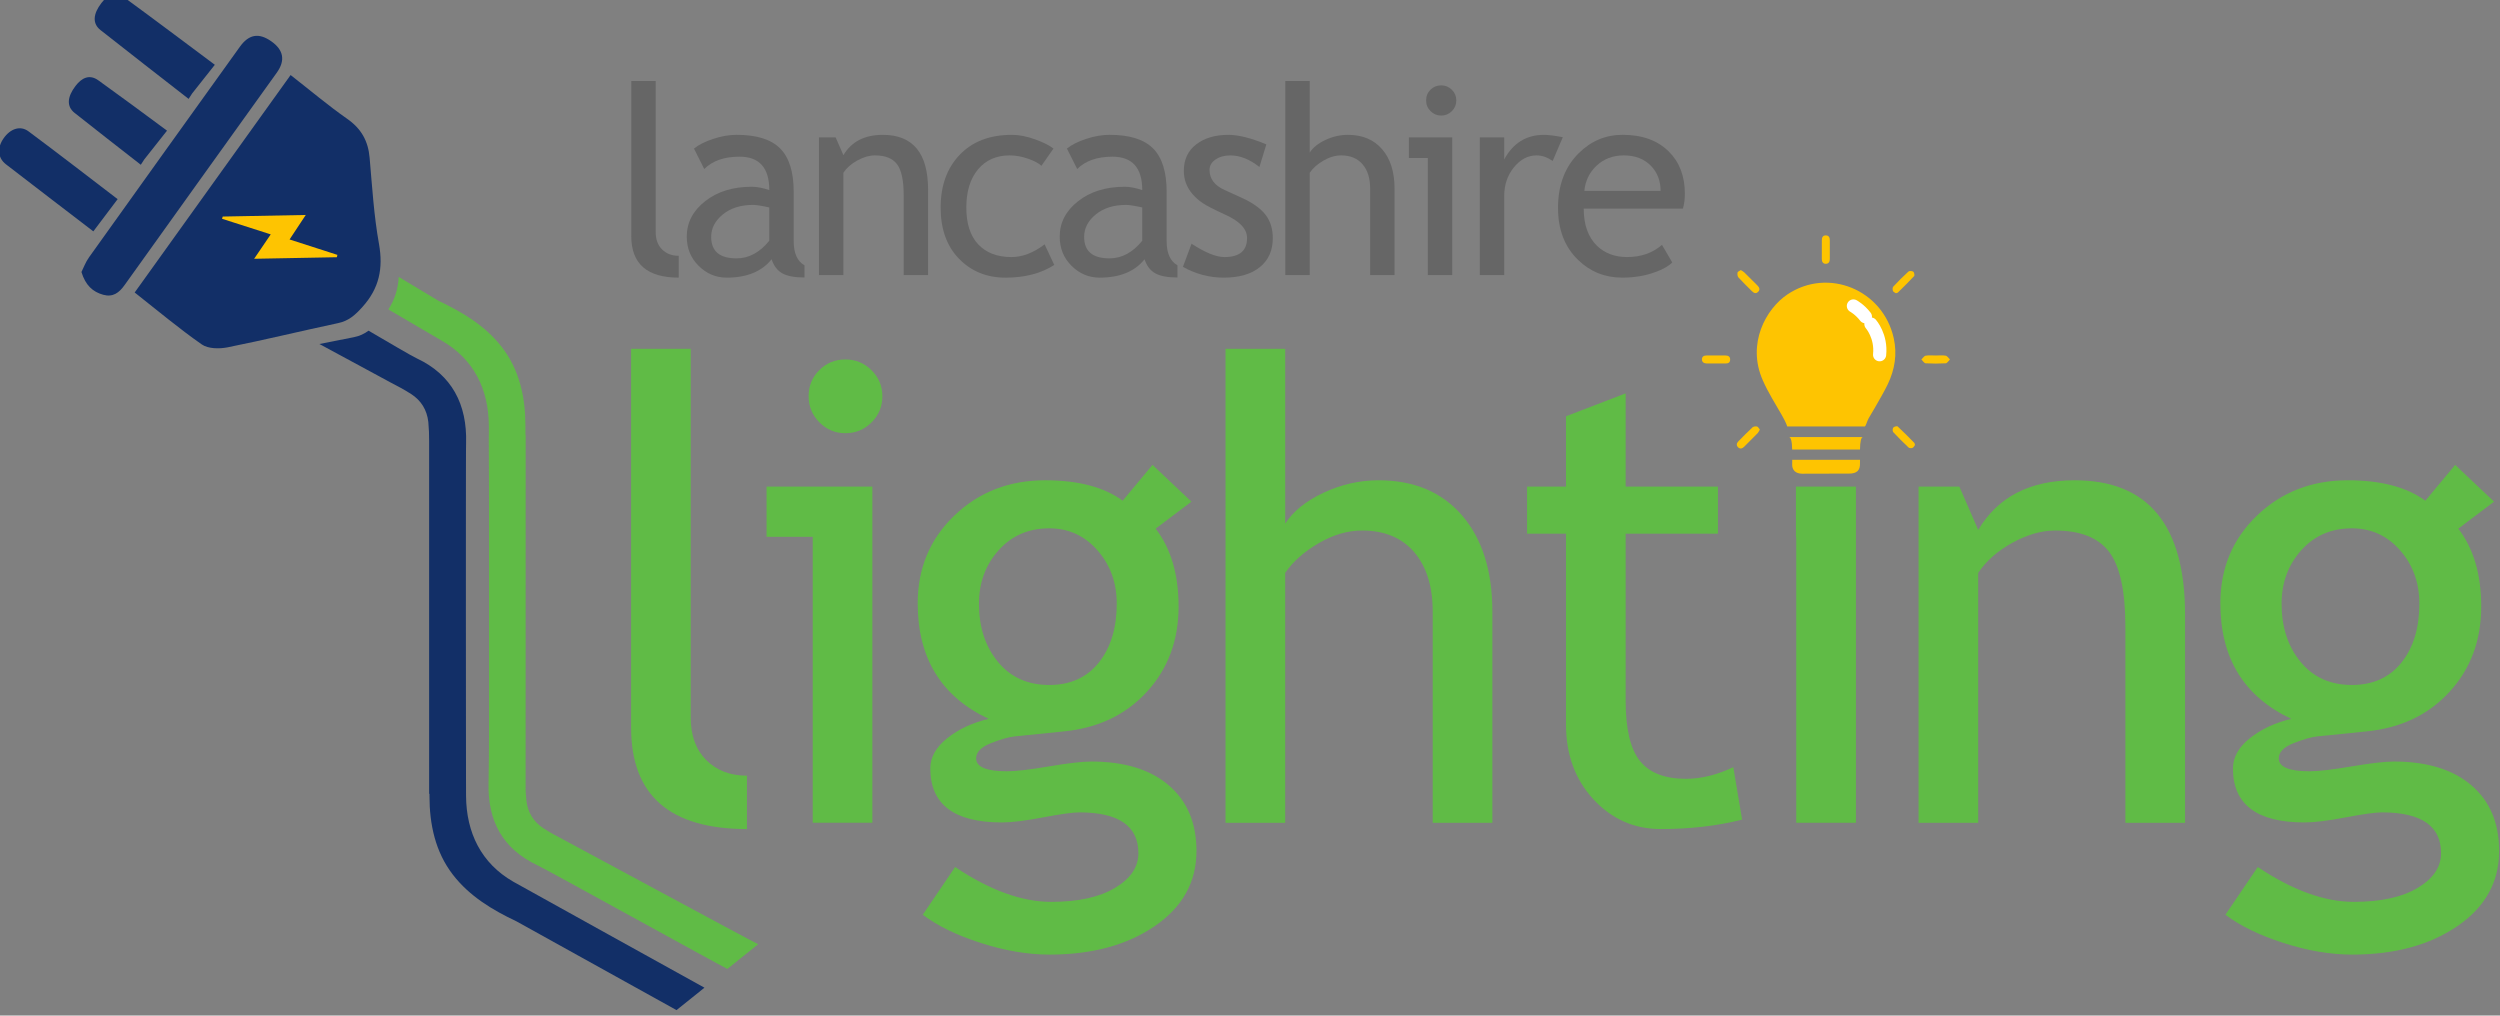 <?xml version="1.0" encoding="utf-8"?>
<!-- Generator: Adobe Illustrator 16.0.0, SVG Export Plug-In . SVG Version: 6.00 Build 0)  -->
<!DOCTYPE svg PUBLIC "-//W3C//DTD SVG 1.1//EN" "http://www.w3.org/Graphics/SVG/1.1/DTD/svg11.dtd">
<svg version="1.1" id="Layer_1" xmlns="http://www.w3.org/2000/svg" xmlns:xlink="http://www.w3.org/1999/xlink" x="0px" y="0px"
	 width="189.865px" height="77.127px" viewBox="0 0 189.865 77.127" enable-background="new 0 0 189.865 77.127"
	 xml:space="preserve">
<rect x="0" y="0" width="189.865" height="77.127" fill="#808080" stroke="none"/>
<rect x="15.865" y="16.127" fill-rule="evenodd" clip-rule="evenodd" fill="#FEC401" width="11" height="4"/>
<g>
	<g>
		<path fill="#122F67" d="M32.617,60.458c0.002,2.143,0.438,4.235,1.779,5.973c1.266,1.637,2.996,2.674,4.822,3.538
			c0.018,0.009,12.139,6.737,12.16,6.745l2.123-1.703c-0.84-0.465-13.73-7.601-14.514-8.047c-2.451-1.404-3.57-3.736-3.592-6.505
			c-0.029-3.472-0.018-24.275-0.02-27.524h-2.75C32.625,36.184,32.607,56.985,32.617,60.458z"/>
		<path fill-rule="evenodd" clip-rule="evenodd" fill="#122F67" d="M26.363,9.021c1.074,0.748,1.602,1.689,1.709,2.97
			c0.191,2.183,0.324,4.386,0.711,6.54c0.328,1.855,0.018,3.367-1.256,4.78c-0.543,0.603-1.035,1.057-1.844,1.227
			c-2.805,0.597-5.598,1.28-8.412,1.843c-0.621,0.123-1.469,0.111-1.945-0.222c-1.742-1.213-3.369-2.587-5.098-3.945
			c3.789-5.284,7.715-10.759,11.842-16.515C23.553,6.855,24.91,8.005,26.363,9.021z M19.301,19.653
			c2.201-0.041,4.24-0.079,6.283-0.118c0.014-0.061,0.025-0.118,0.039-0.179c-1.172-0.378-2.342-0.754-3.631-1.17
			c0.396-0.598,0.771-1.164,1.23-1.861c-2.203,0.042-4.256,0.082-6.307,0.121c-0.018,0.057-0.033,0.112-0.051,0.17
			c1.213,0.387,2.424,0.777,3.697,1.184C20.139,18.423,19.768,18.973,19.301,19.653z"/>
		<path fill-rule="evenodd" clip-rule="evenodd" fill="#122F67" d="M6.186,20.657c0.303,1.004,0.854,1.509,1.656,1.73
			c0.732,0.201,1.201-0.148,1.619-0.735c3.846-5.386,7.709-10.759,11.563-16.137c0.666-0.933,0.51-1.728-0.432-2.386
			c-0.941-0.656-1.695-0.529-2.383,0.434c-3.822,5.324-7.643,10.648-11.449,15.98C6.492,19.92,6.332,20.37,6.186,20.657z"/>
		<path fill-rule="evenodd" clip-rule="evenodd" fill="#122F67" d="M7.088,17.571c0.816-1.084,1.395-1.846,1.846-2.447
			c-2.262-1.727-4.498-3.461-6.768-5.148c-0.627-0.469-1.385-0.201-1.895,0.533c-0.5,0.715-0.447,1.482,0.176,1.965
			C2.662,14.187,4.889,15.884,7.088,17.571z"/>
		<path fill-rule="evenodd" clip-rule="evenodd" fill="#122F67" d="M14.594,7.095c0.596-0.752,1.189-1.506,1.721-2.175
			c-2.324-1.732-4.582-3.437-6.869-5.106C8.76-0.685,8.174-0.385,7.701,0.23C7.063,1.063,7.008,1.79,7.629,2.281
			c2.223,1.757,4.463,3.487,6.695,5.229C14.414,7.371,14.504,7.233,14.594,7.095z"/>
		<path fill-rule="evenodd" clip-rule="evenodd" fill="#122F67" d="M10.963,12.099c0.596-0.754,1.189-1.507,1.721-2.176
			C10.361,8.189,9.77,7.778,7.482,6.11c-0.686-0.498-1.273-0.2-1.744,0.414C5.1,7.358,5.045,8.086,5.666,8.575
			c2.223,1.758,2.795,2.195,5.027,3.938C10.783,12.373,10.871,12.235,10.963,12.099z"/>
		<path fill="#122F67" d="M24.256,26.126c1.588,0.842,4.895,2.656,5.338,2.885c0.553,0.287,1.102,0.573,1.623,0.91
			c0.773,0.496,1.211,1.218,1.313,2.133c0.037,0.359,0.068,1.09,0.068,1.454c0.004,2.341,0.004,23.239,0.004,26.779h2.773
			c-0.012-3.54-0.063-23.603,0.023-26.64c0.084-2.932-1.078-5.176-3.729-6.422c-0.449-0.211-2.188-1.239-3.678-2.111
			c-0.322,0.234-0.676,0.411-1.125,0.496C25.996,25.776,25.125,25.948,24.256,26.126z"/>
		<path fill="#60BB46" d="M37.104,59.419c-0.084,2.934,1.078,5.058,3.729,6.304c0.742,0.349,13.576,7.452,14.408,7.862l2.34-1.875
			c-0.676-0.318-14.125-7.598-14.672-7.88c-0.555-0.288-1.102-0.581-1.623-0.917c-0.773-0.498-1.211-1.221-1.311-2.137
			c-0.039-0.363-0.07-0.85-0.07-1.214c-0.004-2.341-0.004-23.495-0.002-26.54h-2.775C37.139,36.067,37.189,56.38,37.104,59.419z"/>
		<path fill="#60BB46" d="M39.904,32.323c-0.004-2.143-0.441-4.215-1.781-5.95c-1.264-1.638-2.996-2.661-4.82-3.528
			c-0.016-0.008-2.008-1.205-3.021-1.813c-0.047,0.891-0.295,1.703-0.787,2.468c1.568,0.914,3.533,2.072,4.035,2.362
			c2.455,1.404,3.574,3.691,3.596,6.459c0.027,3.472,0.018,23.657,0.02,27.479h2.748C39.895,55.979,39.91,35.793,39.904,32.323z"/>
	</g>
	<g>
		<path fill="#666666" d="M47.943,17.933V6.151h1.855V17.62c0,0.56,0.16,1,0.482,1.322s0.742,0.484,1.266,0.484v1.659
			C49.145,21.086,47.943,20.034,47.943,17.933z"/>
		<path fill="#666666" d="M58.6,19.69c-0.742,0.93-1.877,1.396-3.408,1.396c-0.818,0-1.529-0.297-2.131-0.894
			c-0.604-0.596-0.904-1.336-0.904-2.221c0-1.062,0.465-1.957,1.391-2.688c0.928-0.732,2.111-1.099,3.549-1.099
			c0.391,0,0.834,0.085,1.328,0.254c0-1.692-0.754-2.538-2.264-2.538c-1.16,0-2.051,0.312-2.676,0.937l-0.781-1.553
			c0.354-0.285,0.838-0.531,1.459-0.736c0.623-0.205,1.215-0.308,1.781-0.308c1.518,0,2.617,0.345,3.305,1.035
			s1.029,1.787,1.029,3.29v3.748c0,0.918,0.273,1.528,0.82,1.836v0.926c-0.754,0-1.32-0.107-1.693-0.322
			C59.029,20.54,58.762,20.184,58.6,19.69z M58.424,15.755c-0.586-0.129-0.996-0.193-1.229-0.193c-0.939,0-1.703,0.24-2.295,0.721
			c-0.592,0.482-0.889,1.052-0.889,1.709c0,1.087,0.641,1.63,1.922,1.63c0.938,0,1.768-0.446,2.49-1.337V15.755z"/>
		<path fill="#666666" d="M68.631,20.891V14.81c0-1.113-0.17-1.893-0.504-2.338c-0.336-0.447-0.896-0.67-1.684-0.67
			c-0.424,0-0.865,0.129-1.328,0.383s-0.816,0.564-1.063,0.936v7.771h-1.855V10.437h1.268l0.588,1.348
			c0.609-1.029,1.609-1.544,2.994-1.544c2.293,0,3.438,1.394,3.438,4.179v6.472H68.631z"/>
		<path fill="#666666" d="M80.006,11.284l-0.916,1.31c-0.189-0.188-0.523-0.368-1.002-0.538c-0.479-0.168-0.947-0.254-1.41-0.254
			c-1.008,0-1.809,0.354-2.4,1.061c-0.592,0.705-0.889,1.674-0.889,2.902c0,1.225,0.303,2.156,0.908,2.798
			c0.605,0.64,1.445,0.96,2.518,0.96c0.832,0,1.672-0.32,2.52-0.965l0.732,1.563c-0.996,0.643-2.23,0.966-3.701,0.966
			c-1.424,0-2.602-0.479-3.533-1.435c-0.93-0.957-1.395-2.252-1.395-3.887c0-1.664,0.482-3.002,1.449-4.012
			c0.967-1.008,2.287-1.513,3.967-1.513c0.541,0,1.125,0.116,1.758,0.343C79.242,10.81,79.709,11.045,80.006,11.284z"/>
		<path fill="#666666" d="M86.924,19.69c-0.742,0.93-1.877,1.396-3.408,1.396c-0.818,0-1.529-0.297-2.133-0.894
			c-0.602-0.596-0.902-1.336-0.902-2.221c0-1.062,0.465-1.957,1.393-2.688c0.926-0.732,2.109-1.099,3.547-1.099
			c0.391,0,0.832,0.085,1.328,0.254c0-1.692-0.756-2.538-2.266-2.538c-1.158,0-2.049,0.312-2.674,0.937l-0.781-1.553
			c0.352-0.285,0.838-0.531,1.459-0.736s1.215-0.308,1.781-0.308c1.518,0,2.617,0.345,3.305,1.035
			c0.686,0.69,1.029,1.787,1.029,3.29v3.748c0,0.918,0.273,1.528,0.82,1.836v0.926c-0.756,0-1.318-0.107-1.691-0.322
			C87.355,20.54,87.086,20.184,86.924,19.69z M86.748,15.755c-0.586-0.129-0.996-0.193-1.23-0.193c-0.936,0-1.701,0.24-2.293,0.721
			c-0.594,0.482-0.889,1.052-0.889,1.709c0,1.087,0.641,1.63,1.922,1.63c0.938,0,1.768-0.446,2.49-1.337V15.755z"/>
		<path fill="#666666" d="M89.838,20.266l0.654-1.757c1.035,0.676,1.867,1.014,2.5,1.014c1.145,0,1.717-0.48,1.717-1.443
			c0-0.689-0.553-1.281-1.658-1.776c-0.854-0.39-1.428-0.687-1.725-0.889s-0.553-0.431-0.771-0.688
			c-0.217-0.256-0.381-0.529-0.486-0.818c-0.109-0.291-0.162-0.602-0.162-0.934c0-0.858,0.313-1.527,0.938-2.01
			s1.441-0.724,2.449-0.724c0.762,0,1.721,0.241,2.879,0.724l-0.525,1.718c-0.736-0.586-1.475-0.88-2.215-0.88
			c-0.445,0-0.816,0.104-1.119,0.313c-0.303,0.208-0.455,0.473-0.455,0.79c0,0.67,0.383,1.179,1.143,1.523l1.328,0.604
			c0.813,0.372,1.406,0.795,1.777,1.27c0.369,0.475,0.557,1.069,0.557,1.786c0,0.938-0.33,1.672-0.986,2.201
			c-0.656,0.531-1.57,0.796-2.734,0.796C91.842,21.086,90.809,20.812,89.838,20.266z"/>
		<path fill="#666666" d="M104.057,20.891v-6.57c0-0.78-0.191-1.396-0.576-1.843c-0.385-0.45-0.924-0.676-1.621-0.676
			c-0.447,0-0.9,0.133-1.352,0.397c-0.453,0.262-0.799,0.569-1.039,0.921v7.771h-1.855V6.151h1.855v5.436
			c0.246-0.383,0.646-0.703,1.195-0.96s1.117-0.387,1.703-0.387c1.107,0,1.973,0.365,2.602,1.095
			c0.629,0.729,0.941,1.723,0.941,2.985v6.57H104.057z"/>
		<path fill="#666666" d="M108.436,20.891v-8.892H107v-1.563h3.291v10.454H108.436z M109.451,6.483c0.318,0,0.59,0.112,0.814,0.335
			c0.223,0.226,0.336,0.495,0.336,0.806c0,0.32-0.113,0.592-0.336,0.816c-0.225,0.224-0.496,0.337-0.814,0.337
			c-0.313,0-0.582-0.113-0.807-0.337c-0.225-0.225-0.336-0.496-0.336-0.816c0-0.318,0.109-0.588,0.33-0.81
			C108.861,6.594,109.131,6.483,109.451,6.483z"/>
		<path fill="#666666" d="M117.92,12.224c-0.404-0.28-0.811-0.422-1.223-0.422c-0.656,0-1.23,0.303-1.723,0.908
			c-0.49,0.605-0.736,1.336-0.736,2.188v5.993h-1.854V10.437h1.854v1.668c0.678-1.241,1.682-1.864,3.016-1.864
			c0.334,0,0.811,0.06,1.436,0.177L117.92,12.224z"/>
		<path fill="#666666" d="M127.813,15.844h-7.535c0,1.224,0.334,2.163,1.006,2.821c0.592,0.571,1.354,0.857,2.281,0.857
			c1.063,0,1.949-0.308,2.656-0.926l0.781,1.338c-0.285,0.286-0.725,0.533-1.316,0.74c-0.744,0.273-1.57,0.411-2.48,0.411
			c-1.314,0-2.43-0.446-3.35-1.338c-1.02-0.981-1.531-2.304-1.531-3.963c0-1.724,0.525-3.107,1.572-4.149
			c0.938-0.93,2.047-1.396,3.328-1.396c1.49,0,2.658,0.421,3.504,1.261c0.82,0.807,1.23,1.877,1.23,3.211
			C127.959,15.12,127.91,15.499,127.813,15.844z M123.314,11.802c-0.828,0-1.521,0.269-2.082,0.801
			c-0.531,0.509-0.834,1.141-0.906,1.895h5.789c0-0.748-0.236-1.373-0.705-1.875C124.896,12.076,124.197,11.802,123.314,11.802z"/>
	</g>
	<path fill="#60BB46" d="M47.93,55.262V26.489h4.529v28.01c0,1.367,0.393,2.444,1.18,3.23c0.787,0.785,1.814,1.18,3.088,1.18v4.054
		C50.861,62.963,47.93,60.396,47.93,55.262z"/>
	<path fill="#60BB46" d="M61.723,62.486v-21.72h-3.506v-3.812h8.035v25.531H61.723z M64.201,27.299c0.779,0,1.441,0.274,1.99,0.822
		s0.822,1.205,0.822,1.966c0,0.779-0.273,1.445-0.822,1.992c-0.549,0.548-1.211,0.821-1.99,0.821c-0.764,0-1.418-0.273-1.967-0.821
		c-0.547-0.547-0.822-1.213-0.822-1.992c0-0.777,0.271-1.438,0.811-1.977C62.764,27.569,63.424,27.299,64.201,27.299z"/>
	<path fill="#60BB46" d="M70.08,69.47l2.457-3.623c2.637,1.764,5.068,2.646,7.293,2.646c2.049,0,3.666-0.354,4.852-1.063
		c1.184-0.707,1.775-1.584,1.775-2.633c0-2.067-1.494-3.1-4.482-3.1c-0.508,0-1.43,0.127-2.764,0.381
		c-1.336,0.256-2.377,0.383-3.123,0.383c-3.623,0-5.434-1.367-5.434-4.102c0-0.842,0.422-1.605,1.273-2.287
		c0.85-0.684,1.902-1.177,3.158-1.479c-3.592-1.685-5.389-4.607-5.389-8.772c0-2.67,0.932-4.895,2.791-6.674
		s4.156-2.672,6.889-2.672c2.512,0,4.475,0.518,5.887,1.551l2.266-2.719l2.955,2.791l-2.717,2.05c1.16,1.51,1.742,3.479,1.742,5.912
		c0,2.573-0.805,4.735-2.41,6.483c-1.604,1.749-3.709,2.75-6.314,3.005l-3.744,0.381c-0.445,0.048-1.039,0.218-1.787,0.513
		c-0.748,0.293-1.121,0.68-1.121,1.154c0,0.652,0.777,0.979,2.336,0.979c0.684,0,1.748-0.123,3.195-0.369s2.518-0.37,3.217-0.37
		c2.51,0,4.471,0.601,5.877,1.8c1.408,1.201,2.109,2.865,2.109,4.994c0,2.354-1.053,4.252-3.158,5.697
		c-2.105,1.447-4.771,2.17-7.996,2.17c-1.656,0-3.396-0.293-5.223-0.882C72.662,71.027,71.191,70.313,70.08,69.47z M79.688,40.124
		c-1.572,0-2.857,0.557-3.85,1.669c-0.994,1.113-1.49,2.464-1.49,4.053c0,1.78,0.48,3.254,1.443,4.422
		c0.961,1.167,2.26,1.753,3.896,1.753c1.605,0,2.861-0.569,3.766-1.705c0.906-1.137,1.359-2.627,1.359-4.47
		c0-1.589-0.488-2.939-1.465-4.053C82.369,40.681,81.148,40.124,79.688,40.124z"/>
	<path fill="#60BB46" d="M108.809,62.486V46.44c0-1.906-0.471-3.408-1.404-4.504c-0.939-1.097-2.26-1.645-3.961-1.645
		c-1.094,0-2.197,0.322-3.301,0.965c-1.104,0.644-1.951,1.395-2.537,2.253v18.977h-4.531V26.489h4.531v13.276
		c0.604-0.937,1.576-1.718,2.92-2.347c1.342-0.628,2.73-0.943,4.16-0.943c2.701,0,4.818,0.893,6.354,2.672
		c1.531,1.779,2.299,4.211,2.299,7.293v16.046H108.809z"/>
	<path fill="#60BB46" d="M118.932,40.528h-2.957v-3.573h2.957v-5.342l4.529-1.739v7.081h7.01v3.573h-7.01v12.685
		c0,2.144,0.359,3.67,1.084,4.576c0.723,0.906,1.887,1.358,3.492,1.358c1.16,0,2.359-0.293,3.6-0.882l0.668,3.981
		c-1.875,0.477-3.936,0.716-6.176,0.716c-2.018,0-3.723-0.753-5.113-2.255c-1.389-1.502-2.084-3.396-2.084-5.686V40.528z"/>
	<polygon fill="#60BB46" points="136.418,62.486 136.418,40.767 136.395,40.767 136.395,36.955 140.949,36.955 140.949,62.486 	"/>
	<path fill="#60BB46" d="M161.416,62.486V47.634c0-2.719-0.408-4.621-1.227-5.709c-0.82-1.089-2.191-1.633-4.115-1.633
		c-1.031,0-2.113,0.309-3.24,0.928c-1.129,0.621-1.996,1.384-2.598,2.29v18.977h-4.529V36.955h3.098l1.432,3.29
		c1.494-2.513,3.934-3.77,7.318-3.77c5.592,0,8.391,3.402,8.391,10.204v15.807H161.416z"/>
	<path fill="#60BB46" d="M169.012,69.47l2.455-3.623c2.637,1.764,5.07,2.646,7.293,2.646c2.051,0,3.668-0.354,4.854-1.063
		c1.184-0.707,1.775-1.584,1.775-2.633c0-2.067-1.494-3.1-4.482-3.1c-0.508,0-1.43,0.127-2.766,0.381
		c-1.334,0.256-2.375,0.383-3.123,0.383c-3.621,0-5.434-1.367-5.434-4.102c0-0.842,0.424-1.605,1.275-2.287
		c0.85-0.684,1.902-1.177,3.156-1.479c-3.59-1.685-5.387-4.607-5.387-8.772c0-2.67,0.93-4.895,2.791-6.674
		c1.857-1.779,4.154-2.672,6.887-2.672c2.514,0,4.477,0.518,5.889,1.551l2.266-2.719l2.955,2.791l-2.717,2.05
		c1.16,1.51,1.74,3.479,1.74,5.912c0,2.573-0.803,4.735-2.408,6.483c-1.605,1.749-3.709,2.75-6.316,3.005l-3.742,0.381
		c-0.445,0.048-1.041,0.218-1.787,0.513c-0.748,0.293-1.123,0.68-1.123,1.154c0,0.652,0.779,0.979,2.336,0.979
		c0.686,0,1.75-0.123,3.195-0.369c1.447-0.246,2.52-0.37,3.219-0.37c2.51,0,4.469,0.601,5.875,1.8
		c1.408,1.201,2.111,2.865,2.111,4.994c0,2.354-1.053,4.252-3.158,5.697c-2.107,1.447-4.773,2.17-7.998,2.17
		c-1.654,0-3.395-0.293-5.221-0.882C171.594,71.027,170.125,70.313,169.012,69.47z M178.619,40.124
		c-1.574,0-2.857,0.557-3.852,1.669c-0.992,1.113-1.49,2.464-1.49,4.053c0,1.78,0.48,3.254,1.443,4.422
		c0.961,1.167,2.26,1.753,3.898,1.753c1.604,0,2.859-0.569,3.766-1.705c0.906-1.137,1.357-2.627,1.357-4.47
		c0-1.589-0.486-2.939-1.465-4.053C181.301,40.681,180.08,40.124,178.619,40.124z"/>
	<g>
		<path fill="#FEC401" d="M143.822,25.683c-0.82-3.688-4.996-5.398-8.084-3.316c-1.617,1.091-3.098,3.734-1.857,6.527
			c0.406,0.92,0.943,1.762,1.445,2.639c0.162,0.287,0.297,0.541,0.412,0.857h5.879c0.082,0,0.176-0.408,0.295-0.615
			c0.16-0.279,0.326-0.541,0.484-0.822c0.33-0.594,0.688-1.172,0.979-1.785C143.902,28.06,144.092,26.903,143.822,25.683z"/>
		<g>
			<path fill-rule="evenodd" clip-rule="evenodd" fill="#FEC401" d="M130.381,27.604c-0.318,0-0.514,0.002-0.754,0
				c-0.197-0.003-0.367-0.083-0.371-0.298c-0.006-0.215,0.133-0.305,0.332-0.307c0.486-0.003,0.971-0.003,1.459-0.001
				c0.199,0.001,0.352,0.085,0.352,0.297c0.002,0.231-0.129,0.309-0.338,0.309C130.822,27.605,130.695,27.604,130.381,27.604
				L130.381,27.604z"/>
			<path fill-rule="evenodd" clip-rule="evenodd" fill="#FEC401" d="M147.023,26.999c0.25,0,0.506-0.031,0.746,0.014
				c0.121,0.022,0.217,0.188,0.322,0.286c-0.105,0.101-0.209,0.283-0.318,0.292c-0.508,0.029-1.02,0.029-1.527,0
				c-0.115-0.009-0.217-0.188-0.324-0.289c0.107-0.1,0.203-0.267,0.324-0.289C146.498,26.97,146.764,26.999,147.023,26.999z"/>
			<path fill-rule="evenodd" clip-rule="evenodd" fill="#FEC401" d="M138.967,18.948c0,0.236,0,0.477,0,0.715
				c0,0.209-0.08,0.375-0.313,0.372c-0.213-0.003-0.293-0.163-0.295-0.356c0-0.477,0-0.953,0.002-1.432
				c0-0.207,0.07-0.375,0.309-0.369c0.24,0.006,0.297,0.182,0.297,0.387C138.967,18.491,138.967,18.72,138.967,18.948z"/>
			<path fill-rule="evenodd" clip-rule="evenodd" fill="#FEC401" d="M132.209,20.511c0.102,0.068,0.191,0.109,0.26,0.174
				c0.334,0.326,0.66,0.659,0.992,0.986c0.145,0.146,0.234,0.307,0.072,0.482c-0.182,0.191-0.348,0.097-0.502-0.061
				c-0.336-0.34-0.686-0.668-1.004-1.022c-0.076-0.081-0.09-0.255-0.068-0.374C131.973,20.624,132.115,20.577,132.209,20.511z"/>
			<path fill-rule="evenodd" clip-rule="evenodd" fill="#FEC401" d="M143.986,22.272c-0.072-0.049-0.193-0.096-0.225-0.176
				c-0.037-0.094-0.037-0.258,0.023-0.326c0.369-0.395,0.75-0.781,1.152-1.145c0.07-0.066,0.283-0.053,0.371,0.009
				c0.068,0.047,0.113,0.28,0.064,0.333c-0.396,0.43-0.816,0.836-1.232,1.248C144.113,22.243,144.063,22.245,143.986,22.272z"/>
			<path fill-rule="evenodd" clip-rule="evenodd" fill="#FEC401" d="M133.654,32.63c-0.064,0.102-0.1,0.195-0.162,0.262
				c-0.342,0.348-0.689,0.691-1.033,1.039c-0.143,0.14-0.305,0.189-0.459,0.039c-0.15-0.15-0.113-0.316,0.029-0.459
				c0.352-0.355,0.697-0.713,1.064-1.053c0.076-0.069,0.24-0.091,0.346-0.067C133.521,32.409,133.576,32.537,133.654,32.63z"/>
			<path fill-rule="evenodd" clip-rule="evenodd" fill="#FEC401" d="M145.436,33.798c-0.055,0.068-0.104,0.181-0.189,0.217
				c-0.084,0.035-0.236,0.031-0.297-0.026c-0.402-0.378-0.795-0.769-1.17-1.174c-0.059-0.065-0.051-0.271,0.01-0.344
				s0.281-0.128,0.328-0.084c0.438,0.405,0.854,0.831,1.271,1.254C145.414,33.667,145.412,33.721,145.436,33.798z"/>
		</g>
		<line fill="none" x1="140.613" y1="24.526" x2="142.473" y2="22.581"/>
		<g>
			<path fill="none" stroke="#FFFFFF" stroke-linecap="round" stroke-miterlimit="10" d="M140.758,23.237
				c0,0,0.48,0.256,0.912,0.816"/>
			<path fill="none" stroke="#FFFFFF" stroke-linecap="round" stroke-miterlimit="10" d="M142.088,24.61c0,0,0.811,0.921,0.66,2.33"
				/>
		</g>
		<path fill="#FEC401" d="M141.488,33.192h-5.623c0.141,0,0.232,0.317,0.244,0.949h5.15
			C141.268,33.51,141.348,33.192,141.488,33.192z"/>
		<path fill="#FEC401" d="M136.109,34.919c0.004,0,0.008,0.207,0,0.303c-0.029,0.487,0.27,0.749,0.754,0.754
			c0.605,0.004,1.211-0.007,1.814-0.005c0.588,0,1.174-0.003,1.76-0.004c0.576-0.003,0.848-0.233,0.82-0.816
			c-0.004-0.075,0-0.231,0.002-0.231H136.109z"/>
	</g>
</g>
</svg>
